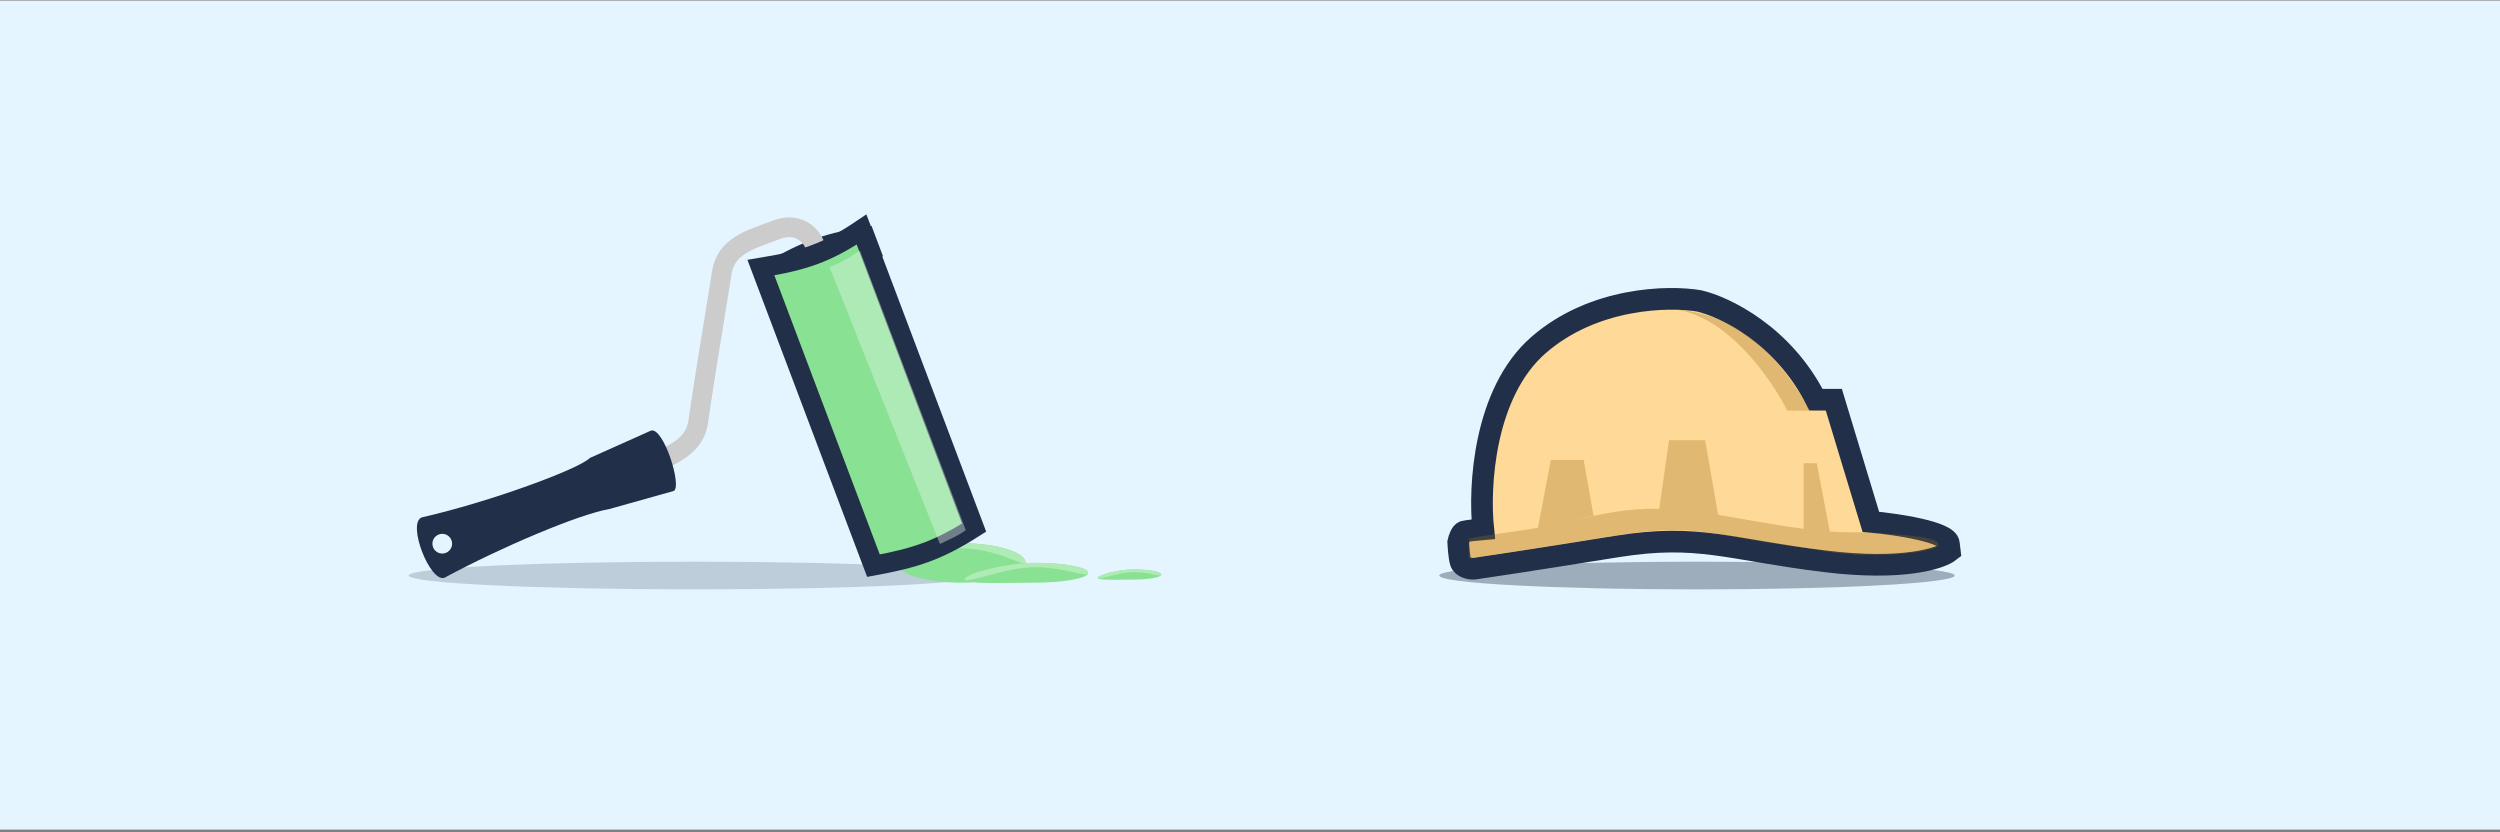 <svg width="760" height="253" viewBox="0 0 760 253" fill="none" xmlns="http://www.w3.org/2000/svg">
<rect x="0" y="0" width="760" height="253" fill="#808080" stroke="none"/>
<g clip-path="url(#clip0_626_201818)">
<rect y="0.191" width="760" height="252" fill="#E5F5FF"/>
<ellipse opacity="0.2" rx="78.339" ry="4.212" transform="matrix(-1 0 0 1 515.879 174.96)" fill="#212F49"/>
<ellipse opacity="0.2" rx="78.339" ry="4.212" transform="matrix(-1 0 0 1 515.879 174.96)" fill="#212F49"/>
<ellipse opacity="0.2" rx="87" ry="4.212" transform="matrix(-1 0 0 1 211.218 174.96)" fill="#212F49"/>
<path d="M592.741 167.564L592.464 165.265C592.295 161.688 576.574 159.357 568.735 158.639L557.484 121.517C556.99 121.521 555.209 121.526 552.04 121.509C542.134 101.783 524.27 93.27 516.576 91.48C507.256 89.886 484.438 90.334 467.724 104.883C451.009 119.431 449.549 148.283 450.908 160.89C449.33 161.026 445.95 161.357 445.056 161.598C444.161 161.839 443.512 163.839 443.3 164.809C443.37 166.3 443.615 169.602 444.034 170.884C444.558 172.486 446.933 173.032 448.234 172.875C449.534 172.718 466.544 170.161 491.46 166.149C516.376 162.137 525.382 167.046 554.847 170.646C578.42 173.527 589.932 169.792 592.741 167.564Z" fill="#FFD997" stroke="#212F49" stroke-width="6.586"/>
<path opacity="0.3" fill-rule="evenodd" clip-rule="evenodd" d="M518.369 133.822H507.39L504.415 154.649C494.373 154.525 487.523 156.107 478.786 158.123C477.777 158.356 476.743 158.595 475.676 158.838L484.436 156.777L481.442 139.81H471.462L467.53 160.453C463.488 161.124 459.677 161.668 456.367 162.141C452.001 162.765 448.508 163.264 446.511 163.763V169.751C447.812 169.594 466.506 166.777 491.422 162.765C508.827 159.962 516.27 161.266 529.22 163.534C534.808 164.513 541.422 165.671 550.305 166.757C568.269 170.749 589.228 167.755 589.228 165.759C590.03 163.354 580.436 162.7 572.567 162.164C570.639 162.032 568.814 161.908 567.271 161.767C563.765 161.951 560.061 161.856 556.256 161.573L552.301 140.808H548.309V160.755C542.158 159.97 535.921 158.875 529.982 157.832C527.357 157.371 524.791 156.921 522.315 156.512L518.369 133.822Z" fill="#996C1C"/>
<path opacity="0.3" d="M543.319 124.84H550.305C544.576 115.291 533.364 95.69 508.801 94.016C507.677 93.891 506.541 93.85 505.395 93.902C506.558 93.902 507.693 93.941 508.801 94.016C524.882 95.813 538.344 114.89 543.319 124.84Z" fill="#996C1C"/>
<path d="M264.703 76.515L262.999 72.003C250.112 74.041 243.535 76.902 232.402 83.587L234.106 88.099C247.236 85.819 253.697 82.559 264.703 76.515Z" fill="#FFB430" stroke="#212F49" stroke-width="6"/>
<path d="M266.531 124.404L247.468 73.916C246.401 71.525 242.629 67.364 236.079 69.844C227.891 72.943 220.67 74.691 219.398 83.064C218.126 91.436 214.066 115.25 212.347 127.655C211.679 132.469 209.48 136.632 198.793 140.678" stroke="#CCCCCC" stroke-width="6"/>
<path fill-rule="evenodd" clip-rule="evenodd" d="M341.521 176.218C337.612 176.272 333.724 176.326 333.724 175.654C333.724 174.797 340.036 173.085 344.661 173.085C349.286 173.085 353.035 173.779 353.035 174.636C353.035 175.493 349.286 176.188 344.661 176.188C343.666 176.188 342.592 176.203 341.521 176.218ZM311.779 171.133C311.779 171.153 311.779 171.173 311.778 171.194C312.72 171.133 313.645 171.1 314.538 171.1C323.527 171.1 330.815 172.45 330.815 174.116C330.815 175.781 323.527 177.131 314.538 177.131C312.603 177.131 310.516 177.16 308.433 177.189L308.432 177.189C303.599 177.257 298.781 177.324 295.916 177.027C294.716 177.098 293.477 177.135 292.21 177.135C281.403 177.135 272.641 174.447 272.641 171.133C272.641 167.818 281.403 165.13 292.21 165.13C303.018 165.13 311.779 167.818 311.779 171.133Z" fill="#89E193"/>
<path d="M272.641 171.133C272.641 173.064 281.403 166.689 292.21 166.689C303.018 166.689 311.779 172.564 311.779 171.133C311.779 167.818 303.018 165.131 292.21 165.131C281.403 165.131 272.641 167.818 272.641 171.133Z" fill="#AFEBB5"/>
<path d="M261.912 69.769L296.129 160.387C285.119 167.397 278.297 169.609 265.532 171.971L231.315 81.352C244.469 79.188 251.303 76.922 261.912 69.769Z" fill="#89E193" stroke="#212F49" stroke-width="6"/>
<path d="M333.724 175.654C333.724 176.51 340.036 173.939 344.661 173.939C349.286 173.939 353.035 175.493 353.035 174.636C353.035 173.779 349.286 173.085 344.661 173.085C340.036 173.085 333.724 174.797 333.724 175.654Z" fill="#AFEBB5"/>
<path d="M293.278 176.094C293.278 177.759 305.548 172.439 314.538 172.439C323.527 172.439 330.815 175.781 330.815 174.116C330.815 172.45 323.527 171.1 314.538 171.1C305.548 171.1 293.278 174.428 293.278 176.094Z" fill="#AFEBB5"/>
<path opacity="0.4" d="M261.406 76.189L293.614 161.189C290.618 163.189 290.243 163.189 285.749 165.376L252.168 81.189C254.79 80.251 257.973 78.564 261.406 76.189Z" fill="#E7F9E9"/>
<path fill-rule="evenodd" clip-rule="evenodd" d="M185.187 154.761L204.748 149.274C207.557 148.211 201.667 129.479 197.823 130.934L179.317 139.216C176.089 142.57 148.855 152.604 128.224 157.283C123.626 159.024 130.758 177.285 135.149 175.623C152.364 166.32 176.178 156.277 185.187 154.761ZM131.646 166.345C132.23 167.894 133.959 168.675 135.506 168.09C137.053 167.504 137.833 165.773 137.248 164.224C136.663 162.675 134.935 161.894 133.388 162.48C131.841 163.066 131.061 164.796 131.646 166.345Z" fill="#212F49"/>
</g>
<defs>
<clipPath id="clip0_626_201818">
<rect width="760" height="252" fill="white" transform="translate(0 0.191)"/>
</clipPath>
</defs>
</svg>
